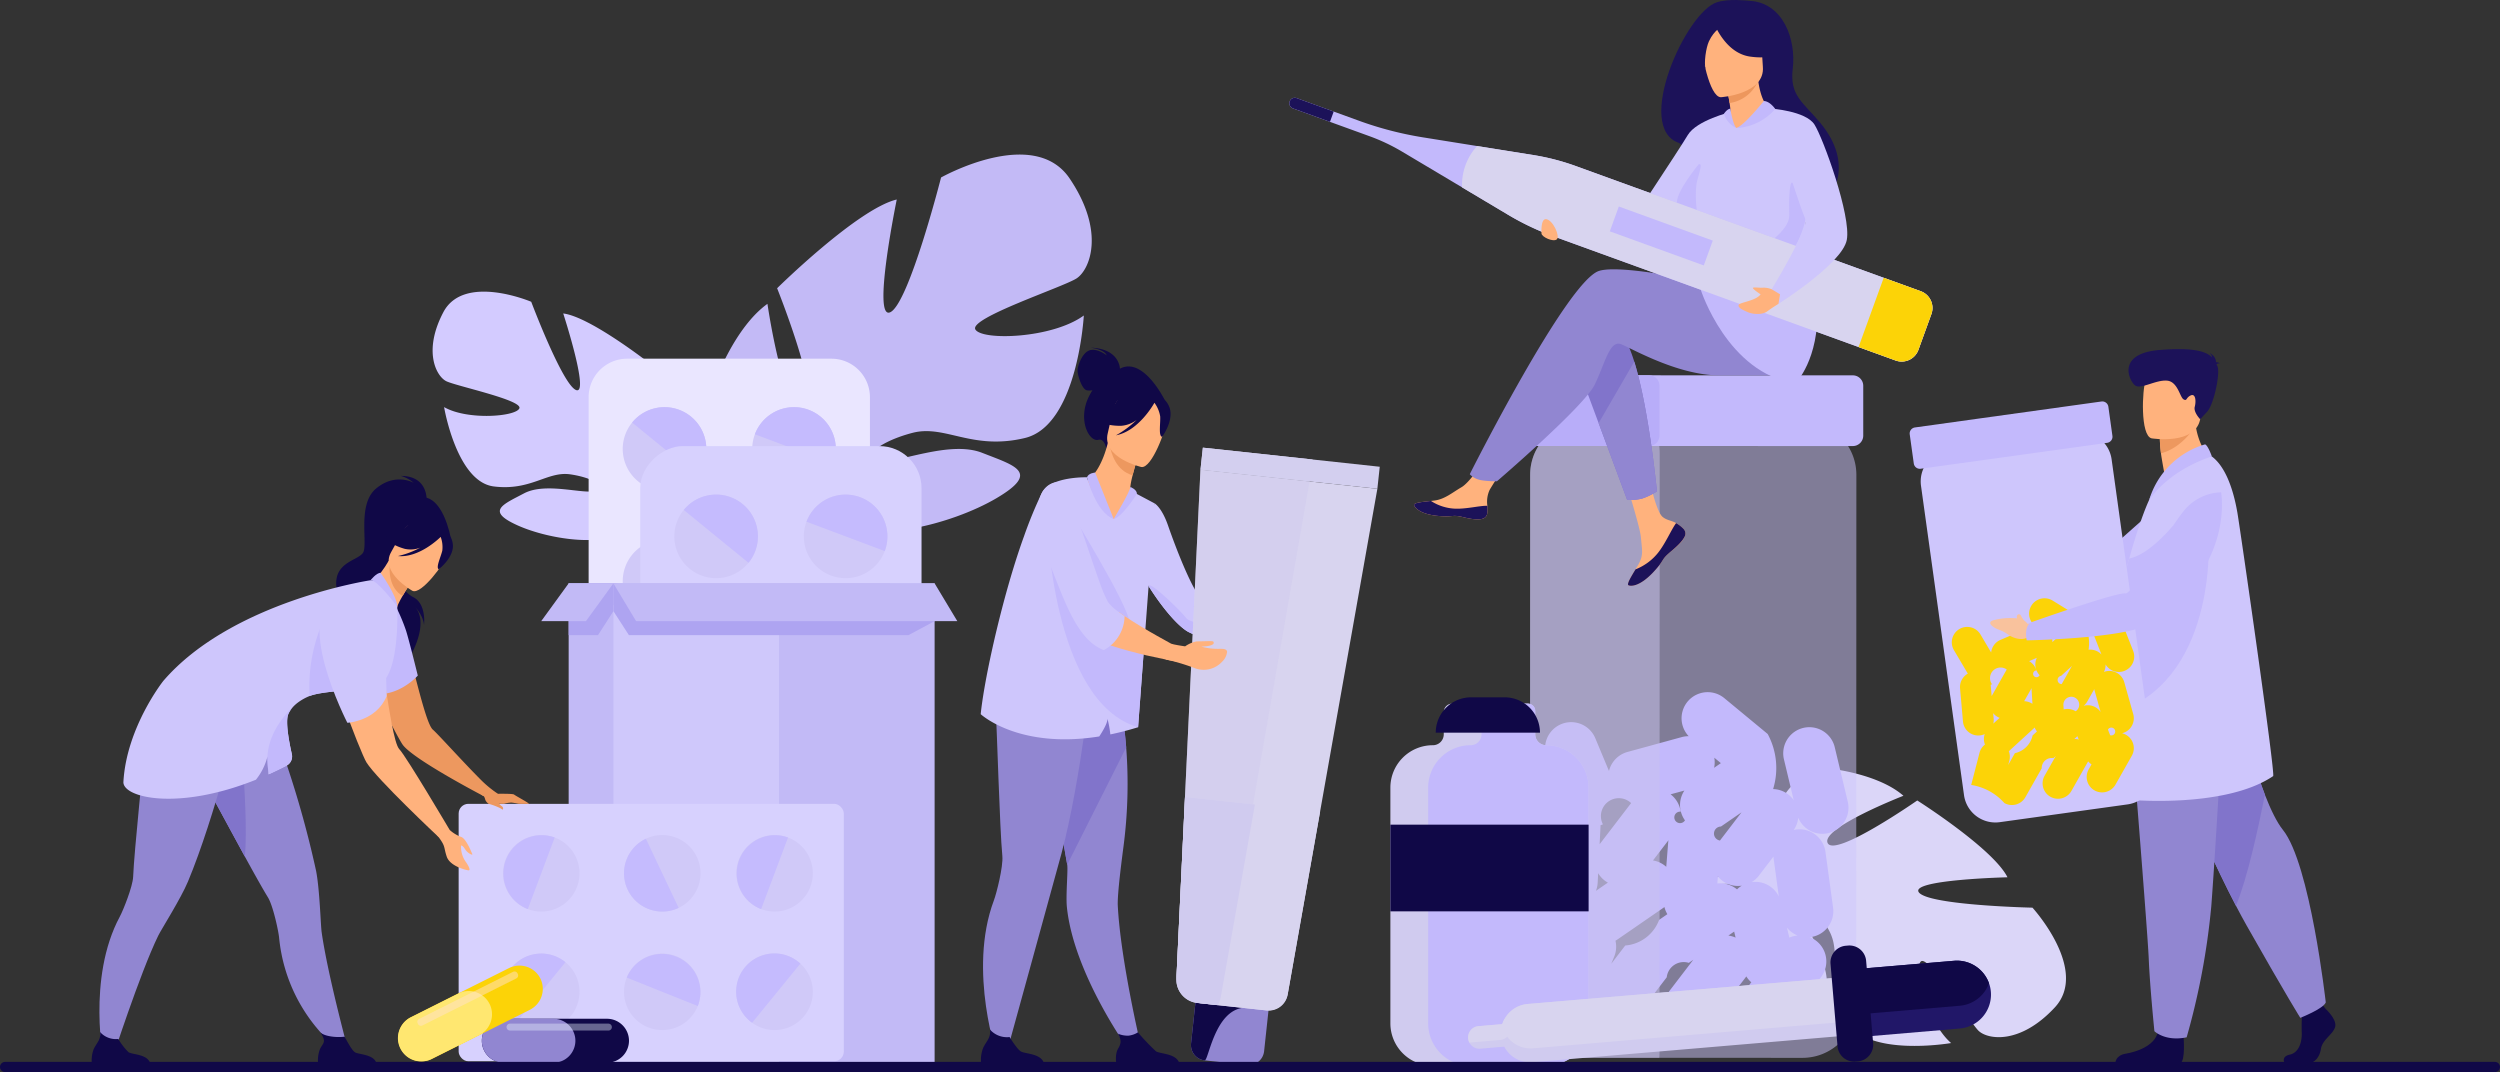 <svg xmlns="http://www.w3.org/2000/svg" width="772.628" height="331.325" viewBox="0 0 772.628 331.325">
  <rect x="0" y="0" width="772.628" height="331.325" fill="#333333" stroke="none"/>
  <g id="Group_3074" data-name="Group 3074" transform="translate(-2907.972 -270.287)">
    <path id="Path_51040" data-name="Path 51040" d="M1131.062,678.234c-11.112-16.43-39.734-.3-39.734-.3s-9.89,38.806-15.668,41.63,1.977-34.829,1.977-34.829c-12.085,2.877-36.978,27.43-36.978,27.43s14.559,36.33,8.264,37.644-11.25-32.826-11.25-32.826c-10.156,7.275-16.194,24.1-16.194,24.1-5.835,26.033,27.894,32.181,27.894,32.181s4.774,12.7,1.893,30.13h0a46.175,46.175,0,0,0-1.092,8.571l3.086-1.058c-.032-.914-.028-1.809.016-2.682a.019.019,0,0,1,0-.016c0-.013,0-.025,0-.038.048-.549.119-1.332.215-2.288v0s0,0,0,0c.31-2.168.48-3.75.545-4.873a.036.036,0,0,0,0-.01c.839-6.762,2.322-15.705,4.493-18.219a6.319,6.319,0,0,1-1.146-1.189l1.146,1.189c9.162,9.509,36.22,2.344,49.9-5.718s5.844-10.014-4.388-14.034-26.225,3.445-32.036,2.485.453-6.058,10.522-8.666,18.336,5.521,34.7,1.6,18.222-37.867,18.222-37.867c-9.778,7.146-31.467,7.833-33.515,4.319s27.135-13.094,31.274-15.778S1142.174,694.664,1131.062,678.234Z" transform="translate(2107.479 -352.793)" fill="#c3baf6"/>
    <path id="Path_51041" data-name="Path 51041" d="M2260.877,1462.985c10.74-11.556-6.892-30.845-6.892-30.845s-31.845-.709-35.069-4.681,27.345-4.711,27.345-4.711c-4.4-8.849-27.885-23.74-27.885-23.74s-25.544,17.794-27.691,13.151,23.422-14.6,23.422-14.6c-7.458-6.566-21.58-8.23-21.58-8.23-21.22.144-19.939,27.384-19.939,27.384s-8.986,5.976-23.009,6.867h0a36.727,36.727,0,0,0-6.838.69l1.373,2.2c.7-.188,1.4-.346,2.081-.468a.015.015,0,0,1,.013,0l.03-.005c.434-.061,1.053-.146,1.812-.244h0s0,0,0,0c1.736-.148,2.992-.3,3.874-.451l.008,0c5.39-.561,12.587-1.015,14.924.217a5.034,5.034,0,0,1,.716-1.1l-.716,1.1c-5.727,8.8,4.676,28.488,13.375,37.645s8.808,2.734,10.09-5.916-7.37-19.706-7.668-24.38,4.776-.734,8.6,6.6-.993,15.2,4.979,27.177,32.611,7.334,32.611,7.334c-7.29-6.3-11.71-22.982-9.353-25.2s15.01,18.681,17.832,21.408S2250.136,1474.541,2260.877,1462.985Z" transform="translate(1282.125 -881.337)" fill="#dbd6f8"/>
    <path id="Path_51042" data-name="Path 51042" d="M696.489,837.467c6.351-12.089,27.165-3.232,27.165-3.232s9.726,25.8,13.895,27.29-4.008-23.681-4.008-23.681c8.488,1.047,27.393,15.95,27.393,15.95s-7.192,25.968-2.784,26.388,5.2-23.318,5.2-23.318c7.5,4.2,12.918,15.257,12.918,15.257,5.977,17.368-16.633,24.146-16.633,24.146a43.807,43.807,0,0,0,1,20.76h0a31.763,31.763,0,0,1,1.4,5.781l-2.192-.488q-.072-.942-.216-1.834a.014.014,0,0,0,0-.011c0-.009,0-.017,0-.026-.075-.372-.183-.9-.321-1.549v0s0,0,0,0c-.377-1.46-.614-2.53-.745-3.292a.038.038,0,0,1,0-.007c-1.09-4.562-2.786-10.569-4.464-12.123a4.35,4.35,0,0,0,.693-.9l-.693.9c-5.544,7.2-24.6,4.365-34.58-.108s-4.762-6.406,1.933-9.937,18.207.357,22.109-.743-.772-4.111-7.86-5.127-12.125,5.176-23.621,3.74-15.355-24.521-15.355-24.521c7.235,4.144,22.128,2.961,23.261.4s-19.565-6.891-22.6-8.411S690.138,849.557,696.489,837.467Z" transform="translate(2348.495 -470.682)" fill="#d3cbff"/>
    <path id="Path_51043" data-name="Path 51043" d="M2060.384,1179.158l-44.3-.014-23.436-.006a16.59,16.59,0,0,1-16.531-16.548l.052-163.71a16.579,16.579,0,0,1,16.54-16.532l20.783.007,46.957.013a16.584,16.584,0,0,1,16.531,16.544l-.048,163.711A16.591,16.591,0,0,1,2060.384,1179.158Z" transform="translate(1404.704 -581.943)" fill="#cec6fc" opacity="0.5"/>
    <path id="Path_51044" data-name="Path 51044" d="M2080.5,1365.939l-1.176-8.616h0l-1.176-8.62a8.1,8.1,0,0,0-9.091-6.908c-.243.033-.481.081-.716.135a8,8,0,0,0,1.388-3.816,8.068,8.068,0,0,0,15.3-4.979l-2.023-8.458h0l-2.024-8.461a8.073,8.073,0,0,0-15.7,3.757l3.05,12.745a7.988,7.988,0,0,0-6.368-3.429,22.115,22.115,0,0,0-1.678-17.027l-13.408-11.082a8.07,8.07,0,0,0-11,11.768,7.984,7.984,0,0,0-2.151.277l-8.391,2.3h0l-8.388,2.294a8.09,8.09,0,0,0-5.706,5.882l-.881-2.109h0l-3.352-8.024a8.073,8.073,0,0,0-14.9,6.224l3.352,8.024h0l2.148,5.142a8.091,8.091,0,0,0-5.1,7.09l-.439,8.685h0l-.439,8.688a8.044,8.044,0,0,0,10.38,8.13,8.141,8.141,0,0,0-.64,5.456,8.012,8.012,0,0,0-3.423,3.888l-3.322,8.037h0l-3.323,8.04a29.23,29.23,0,0,1,15.9,11.789,8.1,8.1,0,0,0,11.318-1.5l5.286-6.906h0l5.288-6.908a5.269,5.269,0,0,1,6.818-4.45l1.385-.955-1.917,2.505h0l-5.286,6.906a8.073,8.073,0,0,0,12.822,9.814l5.286-6.906h0l5.288-6.908c.068-.089.125-.183.189-.274a8.033,8.033,0,0,0,1.547,1.82l-1.882,2.459a8.073,8.073,0,1,0,12.822,9.814l10.573-13.813a8.046,8.046,0,0,0-3.432-12.4c.1-.009.2-.011.294-.025A8.1,8.1,0,0,0,2080.5,1365.939Zm-72.753-7.7.15-2.963a7.75,7.75,0,0,0,3.007,2.919l-3.7,2.55A7.99,7.99,0,0,0,2007.743,1358.235Zm54.4-7.349,1.581,11.588a8.094,8.094,0,0,0-8.382-4.442,7.981,7.981,0,0,0,2.2-1.968l4.538-5.929C2062.093,1350.385,2062.112,1350.635,2062.146,1350.886Zm-18.363-31.3,2.035,1.682-2.094,1.444A7.986,7.986,0,0,0,2043.784,1319.583Zm1.755,25.6a2.175,2.175,0,0,1,.307-4.325l6.363-4.388Zm5.281,15.107a8.131,8.131,0,0,0-6.086-1.836l.172-2.174a7.977,7.977,0,0,0,7.374,2.855A8.023,8.023,0,0,0,2050.819,1360.291Zm-16.265-30.555a8.1,8.1,0,0,0,.062,9.061c.035.051.076.1.112.146a1.773,1.773,0,1,1-1.341-2.671,8.048,8.048,0,0,0-3.085-5.349l-.024-.017Zm-8.036,19.413,3.114-4.068c-.044.251-.079.505-.1.765l-.59,7.469a8.084,8.084,0,0,0-4.1-1.974l1.677-2.191Zm-14.577,34.123.914-2.211a8.008,8.008,0,0,0,.387-4.911c.185-.107.369-.215.548-.338l14.32-9.876c.092-.063.175-.136.263-.2a8.055,8.055,0,0,0,.91,2.209l-2.549,1.758a12.2,12.2,0,0,1-10.473,7.927Zm37.987-9.953.447,1.868a8.011,8.011,0,0,0-2.237-.633Zm17.054,1.885-.622-2.6h0l-.118-.495a8.147,8.147,0,0,0,3.3,2.423A8.153,8.153,0,0,0,2066.981,1375.2Zm-48.9-41.594-4.381,5.723h0l-5.286,6.905c-.024.031-.043.065-.067.1l.277-5.475c.007-.141,0-.278,0-.417.249-.076.5-.164.74-.266a5.535,5.535,0,0,1,8.717-6.568Z" transform="translate(1393.988 -815.137)" fill="#c3b9fc"/>
    <path id="Path_51045" data-name="Path 51045" d="M2016.08,1179.144l-23.436-.006a16.59,16.59,0,0,1-16.531-16.548l.052-163.71a16.579,16.579,0,0,1,16.54-16.532l20.783.007a20.265,20.265,0,0,1,2.713,10.226l-.055,184.911Q2016.146,1178.329,2016.08,1179.144Z" transform="translate(1404.704 -581.943)" fill="#cac4ef" opacity="0.5"/>
    <path id="Path_51046" data-name="Path 51046" d="M2070.123,950.731l-62.923-.019-35.712-.013a3.22,3.22,0,0,1-3.214-3.217l0-15.417a3.225,3.225,0,0,1,3.217-3.214l35.661.01h.008l62.966.017a3.224,3.224,0,0,1,3.213,3.217l0,15.417A3.226,3.226,0,0,1,2070.123,950.731Z" transform="translate(1410.471 -542.588)" fill="#c3b9fc"/>
    <path id="Path_51047" data-name="Path 51047" d="M2007.2,950.712l-35.712-.013a3.22,3.22,0,0,1-3.214-3.217l0-15.417a3.225,3.225,0,0,1,3.217-3.214l35.661.01h.008a3.225,3.225,0,0,1,3.206,3.216l0,15.417A3.226,3.226,0,0,1,2007.2,950.712Z" transform="translate(1410.471 -542.588)" fill="#b8adf9"/>
    <path id="Path_51048" data-name="Path 51048" d="M962.5,921.344v106.34a11.9,11.9,0,0,1-11.866,11.866H887.426a11.726,11.726,0,0,1-4.762-1.005,11.906,11.906,0,0,1-7.1-10.861V921.344a11.9,11.9,0,0,1,11.866-11.866h63.206A11.9,11.9,0,0,1,962.5,921.344Z" transform="translate(2214.324 -528.336)" fill="#eae6ff"/>
    <path id="Path_51049" data-name="Path 51049" d="M1075.2,991.144a12.916,12.916,0,1,1,16.632-7.552A12.915,12.915,0,0,1,1075.2,991.144Z" transform="translate(2073.625 -570.014)" fill="#d0c9f8"/>
    <path id="Path_51050" data-name="Path 51050" d="M1094.136,983.593l-24.184-9.081a12.916,12.916,0,0,1,24.184,9.081Z" transform="translate(2071.32 -570.014)" fill="#c5bbfe"/>
    <path id="Path_51051" data-name="Path 51051" d="M920.187,989.066a12.916,12.916,0,1,1,18.174-1.837A12.915,12.915,0,0,1,920.187,989.066Z" transform="translate(2184.988 -570.022)" fill="#d0c9f8"/>
    <path id="Path_51052" data-name="Path 51052" d="M946.463,987.229l-20.011-16.336a12.916,12.916,0,1,1,20.011,16.336Z" transform="translate(2176.886 -570.022)" fill="#c5bbfe"/>
    <path id="Path_51053" data-name="Path 51053" d="M1075.2,1289.2a12.916,12.916,0,1,1,16.632-7.552A12.915,12.915,0,0,1,1075.2,1289.2Z" transform="translate(2073.625 -789.277)" fill="#f7e0cb"/>
    <path id="Path_51054" data-name="Path 51054" d="M1094.136,1284.968l-24.184-9.081a12.916,12.916,0,0,1,24.184,9.081Z" transform="translate(2071.32 -791.72)" fill="#efcbab"/>
    <path id="Path_51055" data-name="Path 51055" d="M920.187,1287.12a12.916,12.916,0,1,1,18.174-1.838A12.915,12.915,0,0,1,920.187,1287.12Z" transform="translate(2184.988 -789.285)" fill="#f7e0cb"/>
    <path id="Path_51056" data-name="Path 51056" d="M946.463,1288.6l-20.011-16.336a12.916,12.916,0,1,1,20.011,16.336Z" transform="translate(2176.886 -791.728)" fill="#efcbab"/>
    <g id="Group_2745" data-name="Group 2745" transform="translate(3140.445 436.982)">
      <path id="Path_51057" data-name="Path 51057" d="M1085.272,1145.3a12.916,12.916,0,1,1,6.14-17.2A12.915,12.915,0,0,1,1085.272,1145.3Z" transform="translate(-1066.821 -1120.712)" fill="#f7e0cb"/>
      <path id="Path_51058" data-name="Path 51058" d="M1091.412,1128.1l-23.343,11.063a12.916,12.916,0,0,1,23.343-11.063Z" transform="translate(-1066.821 -1120.712)" fill="#efcbab"/>
    </g>
    <path id="Path_51059" data-name="Path 51059" d="M916.357,1128.829a12.916,12.916,0,1,1,7.192,16.791A12.915,12.915,0,0,1,916.357,1128.829Z" transform="translate(2184.995 -683.728)" fill="#d0c9f8"/>
    <path id="Path_51060" data-name="Path 51060" d="M946.145,1148.2l9.6-23.982a12.916,12.916,0,1,1-9.6,23.982Z" transform="translate(2162.399 -686.311)" fill="#efcbab"/>
    <rect id="Rectangle_2893" data-name="Rectangle 2893" width="130.072" height="86.938" rx="13" transform="translate(3192.773 408.158) rotate(90)" fill="#d7d1fe"/>
    <path id="Path_51062" data-name="Path 51062" d="M1135.536,1093.346a12.916,12.916,0,1,1,16.632-7.551A12.915,12.915,0,0,1,1135.536,1093.346Z" transform="translate(2029.238 -645.199)" fill="#d0c9f8"/>
    <path id="Path_51063" data-name="Path 51063" d="M1154.473,1085.8l-24.184-9.081a12.916,12.916,0,0,1,24.184,9.081Z" transform="translate(2026.933 -645.199)" fill="#c5bbfe"/>
    <path id="Path_51064" data-name="Path 51064" d="M980.524,1091.268a12.916,12.916,0,1,1,18.173-1.838A12.915,12.915,0,0,1,980.524,1091.268Z" transform="translate(2140.601 -645.207)" fill="#d0c9f8"/>
    <path id="Path_51065" data-name="Path 51065" d="M1006.8,1089.431l-20.011-16.336a12.916,12.916,0,1,1,20.011,16.336Z" transform="translate(2132.499 -645.207)" fill="#c5bbfe"/>
    <path id="Path_51066" data-name="Path 51066" d="M1135.536,1391.4a12.916,12.916,0,1,1,16.632-7.551A12.915,12.915,0,0,1,1135.536,1391.4Z" transform="translate(2029.238 -864.462)" fill="#f7e0cb"/>
    <path id="Path_51067" data-name="Path 51067" d="M1154.473,1387.17l-24.184-9.081a12.916,12.916,0,1,1,24.184,9.081Z" transform="translate(2026.933 -866.905)" fill="#efcbab"/>
    <path id="Path_51068" data-name="Path 51068" d="M980.524,1389.323a12.916,12.916,0,1,1,18.173-1.838A12.915,12.915,0,0,1,980.524,1389.323Z" transform="translate(2140.601 -864.47)" fill="#f7e0cb"/>
    <path id="Path_51069" data-name="Path 51069" d="M1006.8,1390.805l-20.011-16.336a12.916,12.916,0,1,1,20.011,16.336Z" transform="translate(2132.499 -866.912)" fill="#efcbab"/>
    <path id="Path_51070" data-name="Path 51070" d="M1145.61,1247.5a12.916,12.916,0,1,1,6.14-17.2A12.915,12.915,0,0,1,1145.61,1247.5Z" transform="translate(2029.236 -758.915)" fill="#f7e0cb"/>
    <path id="Path_51071" data-name="Path 51071" d="M1151.75,1230.3l-23.344,11.063a12.916,12.916,0,0,1,23.344-11.063Z" transform="translate(2029.236 -758.915)" fill="#efcbab"/>
    <path id="Path_51072" data-name="Path 51072" d="M976.694,1231.031a12.916,12.916,0,1,1,7.192,16.791A12.915,12.915,0,0,1,976.694,1231.031Z" transform="translate(2140.608 -758.912)" fill="#f7e0cb"/>
    <path id="Path_51073" data-name="Path 51073" d="M1006.482,1250.406l9.6-23.983a12.916,12.916,0,0,1-9.6,23.983Z" transform="translate(2118.012 -761.496)" fill="#efcbab"/>
    <rect id="Rectangle_2894" data-name="Rectangle 2894" width="99.272" height="148.152" transform="translate(3083.718 450.576)" fill="#c2baf6"/>
    <rect id="Rectangle_2895" data-name="Rectangle 2895" width="99.272" height="148.152" transform="translate(3097.545 450.575)" fill="#c2baf6"/>
    <path id="Path_51074" data-name="Path 51074" d="M866.06,1180.731l-4.757,7.4h-9.07v-16h13.827Z" transform="translate(2231.485 -721.558)" fill="#aea4f1"/>
    <path id="Path_51075" data-name="Path 51075" d="M833.982,1183.805H820.155l8.48-11.671h13.827Z" transform="translate(2255.083 -721.558)" fill="#c2baf6"/>
    <path id="Path_51076" data-name="Path 51076" d="M955.742,1339.545h-51.2V1197.672l51.2,4.92Z" transform="translate(2193.004 -740.345)" fill="#dcd6ff" opacity="0.5"/>
    <path id="Path_51077" data-name="Path 51077" d="M1003.813,1183.8l-8.055,4.324H909.327l-4.785-7.4v-8.6Z" transform="translate(2193.004 -721.556)" fill="#aea4f1"/>
    <path id="Path_51078" data-name="Path 51078" d="M1010.822,1183.805H911.551l-7.013-11.671h99.272Z" transform="translate(2193.007 -721.558)" fill="#c2baf6"/>
    <g id="Group_2754" data-name="Group 2754" transform="translate(3510.08 422.438)">
      <path id="Path_51079" data-name="Path 51079" d="M2476.059,1141.843a2.086,2.086,0,0,0-.526-.989,5.635,5.635,0,0,1-.63-1.75c-.025-.786-.905-1.093-1.265-.439a1.6,1.6,0,0,0-.189.73,20.129,20.129,0,0,0-6.9-1.443s-2.563-.283-.9,1.889c1.11,1.452,2.071,1.461,3.669,3.483s4,3.137,5.825,2.6l2.134.255,1.387-3.4Z" transform="translate(-2465.091 -1118.842)" fill="#c3b9fc"/>
      <path id="Path_51080" data-name="Path 51080" d="M2570.915,1066.167s-2.1,23.136-32.037,32.9c-8.082,2.637-38.31-5.462-38.31-5.462s.172-3.981,2.626-4.981c0,0,28.319-1.739,30.7-.57,2.115,1.037,20.2-17.581,26.04-20.58A15.331,15.331,0,0,1,2570.915,1066.167Z" transform="translate(-2491.19 -1065.694)" fill="#c3b9fc"/>
    </g>
    <path id="Path_51081" data-name="Path 51081" d="M2870.321,1665.455s3.583,3.27,2.884,5.593-3.933,3.872-4.37,6.712-2.185,4.389-3.758,4.389h-7.5s-1.158-2,1.639-2.6,3.851-3.939,3.676-7.037a54.672,54.672,0,0,1,.262-7.229l5.942-1.377Z" transform="translate(756.431 -1083.33)" fill="#100847"/>
    <path id="Path_51082" data-name="Path 51082" d="M2750.308,1379.319c-.655,1.938-7.867,4.776-7.867,4.776s-3.931-6.194-16.517-28.4c-1.083-1.913-2.215-4.011-3.381-6.246-12.358-23.741-28.343-63.2-28.343-63.2l30.546-8.517s1.44,12.261,1.7,18.458c.16,3.786,2.313,11.875,5.049,18.942,1.74,4.5,3.718,8.578,5.569,10.873C2745.494,1336.46,2750.308,1379.319,2750.308,1379.319Z" transform="translate(876.445 -799.244)" fill="#9186d1"/>
    <path id="Path_51083" data-name="Path 51083" d="M2731.5,1315.136c-1.921,9.738-5.444,26.044-8.955,34.314-12.358-23.741-28.343-63.2-28.343-63.2l30.546-8.517s1.44,12.261,1.7,18.458C2726.609,1299.98,2728.762,1308.069,2731.5,1315.136Z" transform="translate(876.445 -799.244)" fill="#8174cb"/>
    <path id="Path_51084" data-name="Path 51084" d="M2681.544,1693.744s.643,7.442-.93,8.216l-20.132-.041s0-2.323,3.234-2.84,8.914-2.41,9.875-6.626S2681.544,1693.744,2681.544,1693.744Z" transform="translate(901.25 -1103.161)" fill="#100847"/>
    <path id="Path_51085" data-name="Path 51085" d="M2675.859,1299.07s1.062,13.044,2.311,28.725c1.7,21.3,3.736,47.465,3.938,52.422.349,8.607,1.749,22.374,1.749,22.374s3.319,3.271,9.963,1.892a222.184,222.184,0,0,0,7.611-40.448c.026-.341.052-.684.079-1.028,1.573-21.169,4.019-65.745,4.019-65.745Z" transform="translate(889.938 -813.609)" fill="#9186d1"/>
    <path id="Path_51086" data-name="Path 51086" d="M2730.573,988.383s-18.713,5.7-16.511,2.906c-.288-1.67-1.122-6.152-1.25-7.38a40.171,40.171,0,0,1-.352-4.444l5.568-4.38,5.281-4.191C2722.893,982.679,2730.573,988.383,2730.573,988.383Z" transform="translate(863.012 -573.517)" fill="#ffb27d"/>
    <path id="Path_51087" data-name="Path 51087" d="M2713.462,1122.319c-15.184,10.253-45.867,7.324-46.1,7.127-.51-6.524-.8-17.284-.96-27.242-.2-12.371-.2-23.5-.185-23.736,0,0,.01-.375.025-1.008.05-2.01.172-6.619.3-10.052.023-.643.048-1.24.073-1.776,0-.03,0-.058.005-.088a74.914,74.914,0,0,1,2.365-10.468c1.946-7.042,4.711-15.539,6.834-19.49,1.09-2.028,4.751-7.9,4.751-7.9,2.586.51,4.449-.252,7.177-1.583,2.986-1.44,6.2-3,6.719-2.6,3.906,2.856,6.547,9.272,7.954,17.472C2703.232,1045.7,2714.213,1121.812,2713.462,1122.319Z" transform="translate(897.032 -612.174)" fill="#cec6fc"/>
    <path id="Path_51088" data-name="Path 51088" d="M2723.405,987.063s-3.648,6.649-10.593,8.508a40.168,40.168,0,0,1-.352-4.443l5.568-4.38Z" transform="translate(863.012 -585.18)" fill="#ed985f"/>
    <path id="Path_51089" data-name="Path 51089" d="M2695.379,940.174s13.769,2.252,15.061-6.212,3.94-13.875-4.8-15.67-10.941,1.181-12.071,3.9S2691.831,939.37,2695.379,940.174Z" transform="translate(877.553 -534.417)" fill="#ffb27d"/>
    <path id="Path_51090" data-name="Path 51090" d="M2703.062,902.968c.125-.144.413-.259,1.055-.294a2.6,2.6,0,0,0-1.2-.338,3.228,3.228,0,0,0-2.145-2.855,1.925,1.925,0,0,1,.933,1.388c-1.778-1.826-5.589-3.156-16.142-2.323-13.906,1.1-9.323,10-7.523,11.063s6.332-1.849,9.686-1.582,3.992,5.113,5.13,5.779.691-.511,2.23-1.207,1.686,1.855,1.241,3.514S2698,919.96,2698,919.96l2.137-2.3c2.138-2.3,4.153-12.054,3.181-14.133C2703.234,903.341,2703.149,903.155,2703.062,902.968Z" transform="translate(889.937 -520.108)" fill="#1c1259"/>
    <path id="Path_51091" data-name="Path 51091" d="M2666.4,1168.939c-.2-12.371-.2-23.5-.185-23.736,0,0,.01-.375.025-1.008,11.906-14.734,27.242-30.036,27.242-30.036S2696.811,1157.378,2666.4,1168.939Z" transform="translate(897.032 -678.909)" fill="#c3b9fc"/>
    <path id="Path_51092" data-name="Path 51092" d="M2683.48,1104.643c-.162.265-3.933,22.524-13.609,22.771a7.641,7.641,0,0,1-2.4-.273c.023-.643.048-1.24.073-1.776,0-.03,0-.058,0-.087a74.9,74.9,0,0,1,2.365-10.468C2673.871,1114,2678.5,1110.37,2683.48,1104.643Z" transform="translate(896.108 -671.909)" fill="#c3b9fc"/>
    <path id="Path_51093" data-name="Path 51093" d="M2719.2,1013.347s-1.148-3.336-2.083-3.712A25.525,25.525,0,0,0,2699.775,1027S2704.835,1018.186,2719.2,1013.347Z" transform="translate(872.343 -602.016)" fill="#c3b9fc"/>
    <path id="Path_51094" data-name="Path 51094" d="M2496.846,1110.257l-25.888,3.6-13.693,1.905a9.788,9.788,0,0,1-11.007-8.323l-13.3-95.661a9.781,9.781,0,0,1,8.318-11.007l12.144-1.689,27.438-3.817a9.784,9.784,0,0,1,11.007,8.32l13.306,95.661A9.788,9.788,0,0,1,2496.846,1110.257Z" transform="translate(1068.699 -591.377)" fill="#cec6fc"/>
    <path id="Path_51095" data-name="Path 51095" d="M2525.34,1225.4l-1.389-4.939h0l-1.389-4.941a4.779,4.779,0,0,0-5.875-3.3c-.139.039-.274.087-.407.137a4.711,4.711,0,0,0,.5-2.343,4.76,4.76,0,0,0,8.532-4.155l-1.872-4.777h0l-1.872-4.779a4.763,4.763,0,1,0-8.869,3.475l2.82,7.2a4.713,4.713,0,0,0-4-1.485,13.042,13.042,0,0,0-2.367-9.812l-8.737-5.383a4.761,4.761,0,0,0-5.47,7.772,4.713,4.713,0,0,0-1.234.337l-4.716,2.025h0l-4.714,2.024a4.771,4.771,0,0,0-2.855,3.9l-.687-1.161h0l-2.612-4.415a4.763,4.763,0,1,0-8.2,4.85l2.612,4.415h0l1.674,2.83a4.773,4.773,0,0,0-2.4,4.558l.451,5.11h0l.45,5.113a4.745,4.745,0,0,0,6.727,3.9,4.8,4.8,0,0,0,.07,3.24,4.726,4.726,0,0,0-1.683,2.551l-1.286,4.966h0l-1.286,4.968a17.253,17.253,0,0,1,10.252,5.593,4.775,4.775,0,0,0,6.49-1.8l2.526-4.465h0l2.527-4.467a3.109,3.109,0,0,1,3.622-3.155l.731-.671-.917,1.62h0l-2.526,4.465a4.763,4.763,0,1,0,8.291,4.69l2.526-4.465h0l2.527-4.467c.032-.057.058-.117.087-.175a4.755,4.755,0,0,0,1.053.938l-.9,1.59a4.763,4.763,0,0,0,8.291,4.69l5.053-8.932a4.747,4.747,0,0,0-3.015-6.967c.056-.014.113-.023.169-.038A4.776,4.776,0,0,0,2525.34,1225.4Zm-43.137,1.425-.154-1.744a4.573,4.573,0,0,0,1.994,1.461l-1.953,1.792A4.72,4.72,0,0,0,2482.2,1226.824Zm31.19-8.726,1.867,6.642a4.774,4.774,0,0,0-5.259-1.912,4.719,4.719,0,0,0,1.124-1.329l2.169-3.834C2513.32,1217.809,2513.351,1217.954,2513.392,1218.1Zm-13.279-16.8,1.326.817-1.106,1.014A4.714,4.714,0,0,0,2500.113,1201.3Zm3.111,14.816a1.283,1.283,0,0,1-.173-2.552l3.36-3.082Zm4.316,8.4a4.8,4.8,0,0,0-3.706-.577l-.077-1.284a2.446,2.446,0,1,1,3.782,1.861Zm-11.992-16.529a4.775,4.775,0,0,0,.773,5.289c.025.027.052.05.077.076a1.046,1.046,0,1,1-1-1.452,4.747,4.747,0,0,0-2.238-2.874l-.016-.008Zm-3.115,12,1.488-2.63c-.005.15-.005.3,0,.455l.263,4.412a4.767,4.767,0,0,0-2.557-.82l.8-1.417Zm-5.738,21.126.354-1.367a4.724,4.724,0,0,0-.174-2.9c.1-.078.2-.156.293-.242l7.563-6.937c.049-.045.091-.093.137-.14a4.763,4.763,0,0,0,.712,1.217l-1.346,1.235a7.2,7.2,0,0,1-5.474,5.485Zm21.385-8.909.413,1.055a4.726,4.726,0,0,0-1.358-.188Zm10.118-.287-.575-1.469h0l-.11-.28a1.208,1.208,0,1,1,.685,1.748Zm-31.962-20.32-2.094,3.7h0l-2.526,4.465c-.012.02-.021.042-.032.062l-.284-3.221c-.007-.083-.023-.163-.034-.244.139-.065.276-.136.411-.215a3.265,3.265,0,0,1,4.558-4.548Z" transform="translate(1041.916 -734.404)" fill="#fcd307"/>
    <path id="Path_51096" data-name="Path 51096" d="M2481.045,972.244l-36.768,5.114-20.868,2.9a1.9,1.9,0,0,1-2.139-1.618l-1.254-9.008a1.9,1.9,0,0,1,1.618-2.14l20.838-2.9h0l36.792-5.119a1.9,1.9,0,0,1,2.14,1.618l1.253,9.009A1.9,1.9,0,0,1,2481.045,972.244Z" transform="translate(1078.161 -565.103)" fill="#c3b9fc"/>
    <path id="Path_51097" data-name="Path 51097" d="M2525.627,1211.165a2.083,2.083,0,0,0-.777-.805,5.638,5.638,0,0,1-1.088-1.509c-.241-.748-1.171-.8-1.337-.073a1.6,1.6,0,0,0,.02.754,20.119,20.119,0,0,0-7.027.512s-2.542.434-.346,2.065c1.467,1.09,2.393.834,4.486,2.338s4.708,1.914,6.317.9L2528,1215l.4-3.653Z" transform="translate(1008.878 -748.134)" fill="#f9c29d"/>
    <path id="Path_51098" data-name="Path 51098" d="M2616.322,1065.695s4.35,22.82-21.737,40.455c-7.043,4.761-38.333,5.3-38.333,5.3s-.932-3.874,1.153-5.511c0,0,26.744-9.471,29.358-9,2.319.414,14.575-22.463,19.366-26.955A15.329,15.329,0,0,1,2616.322,1065.695Z" transform="translate(978.079 -643.256)" fill="#c3b9fc"/>
    <path id="Path_51099" data-name="Path 51099" d="M611.678,1193.627a7.743,7.743,0,0,0-13.959-1.85,7.01,7.01,0,0,0-1.044,3.52c-.189,7.4,14.412,36.061,16.35,38.6,3.529,4.615,24.827,15.713,24.827,15.713l4.526-.66a33.547,33.547,0,0,1-5.208-4.253c-5.472-5.463-13.45-14.344-14.911-15.574C619.75,1227.007,615.412,1205.616,611.678,1193.627Z" transform="translate(2419.487 -733.336)" fill="#ed985f"/>
    <rect id="Rectangle_2896" data-name="Rectangle 2896" width="119.038" height="79.563" rx="3" transform="translate(3049.718 518.713)" fill="#d7d1fe"/>
    <path id="Path_51100" data-name="Path 51100" d="M798.361,1482.353a11.82,11.82,0,1,1-6.911-15.221A11.819,11.819,0,0,1,798.361,1482.353Z" transform="translate(2287.954 -938.016)" fill="#d0c9f8"/>
    <path id="Path_51101" data-name="Path 51101" d="M791.45,1467.132l-8.31,22.132a11.821,11.821,0,0,1,8.31-22.132Z" transform="translate(2287.954 -938.016)" fill="#c5bbfe"/>
    <circle id="Ellipse_34" data-name="Ellipse 34" cx="11.82" cy="11.82" r="11.82" transform="translate(3060.14 583.96) rotate(-70.33)" fill="#d0c9f8"/>
    <path id="Path_51102" data-name="Path 51102" d="M794.778,1607.6l-14.95,18.313a11.82,11.82,0,1,1,14.95-18.313Z" transform="translate(2287.947 -1039.948)" fill="#c5bbfe"/>
    <path id="Path_51103" data-name="Path 51103" d="M1071.131,1482.353a11.82,11.82,0,1,1-6.911-15.221A11.82,11.82,0,0,1,1071.131,1482.353Z" transform="translate(2087.292 -938.016)" fill="#d0c9f8"/>
    <path id="Path_51104" data-name="Path 51104" d="M1064.23,1467.132l-8.31,22.132a11.821,11.821,0,0,1,8.31-22.132Z" transform="translate(2087.284 -938.016)" fill="#c5bbfe"/>
    <path id="Path_51105" data-name="Path 51105" d="M1069.229,1624.229a11.813,11.813,0,0,1-16.1,2.085c-.18-.126-.355-.262-.53-.4a11.82,11.82,0,1,1,14.95-18.312c.172.142.338.284.5.434A11.82,11.82,0,0,1,1069.229,1624.229Z" transform="translate(2087.284 -1039.946)" fill="#d0c9f8"/>
    <path id="Path_51106" data-name="Path 51106" d="M1068.05,1608.031l-14.923,18.283c-.18-.126-.355-.262-.53-.4a11.82,11.82,0,1,1,14.95-18.312C1067.719,1607.739,1067.886,1607.881,1068.05,1608.031Z" transform="translate(2087.284 -1039.946)" fill="#c5bbfe"/>
    <path id="Path_51107" data-name="Path 51107" d="M939.442,1473.136a11.821,11.821,0,1,1-15.744-5.619A11.819,11.819,0,0,1,939.442,1473.136Z" transform="translate(2183.885 -938.017)" fill="#d0c9f8"/>
    <path id="Path_51108" data-name="Path 51108" d="M923.7,1470.693l10.124,21.363a11.82,11.82,0,1,1-10.124-21.363Z" transform="translate(2183.885 -941.193)" fill="#c5bbfe"/>
    <path id="Path_51109" data-name="Path 51109" d="M924.366,1627.72a11.82,11.82,0,1,1,15.366-6.582A11.82,11.82,0,0,1,924.366,1627.72Z" transform="translate(2183.887 -1039.938)" fill="#d0c9f8"/>
    <path id="Path_51110" data-name="Path 51110" d="M942.1,1621.139l-21.948-8.785a11.821,11.821,0,0,1,21.948,8.785Z" transform="translate(2181.523 -1039.938)" fill="#c5bbfe"/>
    <path id="Path_51111" data-name="Path 51111" d="M637.564,1071.507c.118-.475-10.331,4.723-10.861,5.311-4.9,5.436-3.5,12.53-.7,12.6,1.8.044,1.45,3.034,1.45,3.034l20.036-8.475S645.077,1069.907,637.564,1071.507Z" transform="translate(2399.782 -647.439)" fill="#100847"/>
    <path id="Path_51112" data-name="Path 51112" d="M608.373,1054.291s.716-7.805-8-7.805a10.242,10.242,0,0,1,4.009,2.151s-5.562-3.265-11.615,1.752-2.292,17.6-4.133,19.99-9.009,2.867-8.133,10.593,22.749,17.4,21.344,23.793c0,0,8.572-12.6,2.442-18.351,0,0,2.988,2.814,3.292,6.159,0,0,.811-6.531-3.345-8.62-3.677-1.849-6.69-8.609-6.371-9.817S608.373,1054.291,608.373,1054.291Z" transform="translate(2431.44 -629.126)" fill="#100847"/>
    <path id="Path_51113" data-name="Path 51113" d="M456.07,1409.929l-4.336-.637a51.256,51.256,0,0,1-16.749-33.2c-.221-2.2-1.887-9.935-3.46-12.483-1.55-2.511-4.2-7.257-7.12-12.584-5.256-9.592-11.376-21.064-13.476-24.718-6.688-11.646-3.464-19.476-3.464-19.476s18.659-1.844,23.772-6.317l1.841,2.838s4.042,17.9,3.851,17.98q.3.912.607,1.859a311.2,311.2,0,0,1,8.861,32.179c1.125,5.64,1.424,16.816,1.73,18.995C449.934,1387.208,456.07,1409.929,456.07,1409.929Z" transform="translate(2559.249 -816)" fill="#9186d1"/>
    <path id="Path_51114" data-name="Path 51114" d="M577.279,1707.16H559.191a9.932,9.932,0,0,1,.511-4.848c.905-2.007,2.2-2.071.165-5.217,1.149,1.183,4.844,1.673,7.459,1.321.321.519,2.066,4,3.136,4.773C571.644,1704.039,576.915,1703.737,577.279,1707.16Z" transform="translate(2447.134 -1107.745)" fill="#100847"/>
    <path id="Path_51115" data-name="Path 51115" d="M424.405,1347.85c-5.256-9.592-11.376-21.064-13.476-24.718-6.688-11.645-3.464-19.476-3.464-19.476s9.044-2.985,14.157-7.457C421.623,1296.2,425.8,1332.608,424.405,1347.85Z" transform="translate(2559.249 -812.827)" fill="#8174cb"/>
    <path id="Path_51116" data-name="Path 51116" d="M349.044,1297.67l.061-3.383c-6.74.85-23.241-8.055-23.241-8.055s-7.052,4.69-8.017,18.085c-.471,6.538-3.452,34.186-3.782,42.442-.12,2.992-3.064,10.336-4.112,12.284-10.285,19.137-4.907,45.14-4.907,45.14l2.389-.607s8.7-26.956,14.381-38.616c.965-1.978,6.965-11.411,9.186-16.715,4.2-10.03,8.275-23.265,11.183-33.513C342.39,1314.769,349.044,1297.67,349.044,1297.67Z" transform="translate(2635.055 -805.494)" fill="#9186d1"/>
    <path id="Path_51117" data-name="Path 51117" d="M607.514,1171.821c-11.019-2.529-3.979-18.013-3.341-17.74,1.527-.311,4.88-2.992,7.88-8.228l.405.352,6.768,5.933s-1.565,2.308-2.881,4.568c-1.028,1.77-1.9,3.513-1.764,4.112C615.127,1161.246,610.453,1172.5,607.514,1171.821Z" transform="translate(2416.03 -702.225)" fill="#ffb27d"/>
    <path id="Path_51118" data-name="Path 51118" d="M625.75,1200.576a55.537,55.537,0,0,1,2.971,7.135c1.034,3.312,3.62,13.845,3.62,13.845s-5.334,6.087-12.754,5.731c0,0-3.99-6.245-2.584-11.885S625.75,1200.576,625.75,1200.576Z" transform="translate(2404.752 -742.482)" fill="#c3b9fc"/>
    <path id="Path_51119" data-name="Path 51119" d="M649.726,1153.123s-1.565,2.3-2.881,4.568c-4.208-2.594-4.212-7.8-3.888-10.5Z" transform="translate(2385.53 -703.208)" fill="#ed985f"/>
    <path id="Path_51120" data-name="Path 51120" d="M649.133,1122.429s-10.217-5.685-6.579-11.993,4.77-11.29,11.447-7.927,6.545,6.495,5.843,8.9S651.884,1123.745,649.133,1122.429Z" transform="translate(2386.311 -669.542)" fill="#ffb27d"/>
    <path id="Path_51121" data-name="Path 51121" d="M658.581,1105.347c-.468-2.8-1.89-3.068-2.883-2.881a8.171,8.171,0,0,0-9.938-3.8,13.91,13.91,0,0,1-8.053,4.837s1.186,2.206,6.071,3.572a8.351,8.351,0,0,0,4.819-.385,27.279,27.279,0,0,1-6.933,2.613c6.438.589,12.562-5.3,13.2-5.926a9.159,9.159,0,0,1,.506,4.218c-.424,1.9-2.108,5.333-1.08,5.778C654.288,1113.368,659.283,1109.548,658.581,1105.347Z" transform="translate(2389.3 -667.164)" fill="#100847"/>
    <path id="Path_51122" data-name="Path 51122" d="M312.758,1706.8H294.67a9.932,9.932,0,0,1,.511-4.848c.905-2.007,2.323-2.919,1.984-5.347a6.514,6.514,0,0,0,5.638,2.157,19.841,19.841,0,0,0,3.139,4.068C307.123,1703.676,312.394,1703.373,312.758,1706.8Z" transform="translate(2641.728 -1107.382)" fill="#100847"/>
    <path id="Path_51123" data-name="Path 51123" d="M410.412,1200.732a43.978,43.978,0,0,1-8.935,1.62c-4.757.52-9.668.873-12.24,1.9a16.3,16.3,0,0,0-3.431,1.873v0a.944.944,0,0,0-.1.076,10.99,10.99,0,0,0-1.418,1.224,7.751,7.751,0,0,0-1.659,2.463c-.943,2.33.306,8.792,1.106,12.324a3.209,3.209,0,0,1-1.643,3.561q-2.712,1.4-5.332,2.589l-.275.124c.017-.36.023-.716.023-1.064a32.872,32.872,0,0,0-.306-4.465,18.7,18.7,0,0,1-3.561,7.16c-24.275,9.741-41.235,5.506-40.957.654C332.64,1213.926,344,1199.6,344,1199.6c21.189-24.64,64.05-31.126,64.05-31.126s2.053-.247,4.529,2.729c3.563,4.287,3.74,5.405,3.74,5.405S417.261,1198.342,410.412,1200.732Z" transform="translate(2614.429 -718.86)" fill="#cec6fc"/>
    <path id="Path_51124" data-name="Path 51124" d="M561.362,1225.341c-4.756.519-9.667.875-12.239,1.9a50.158,50.158,0,0,1,6.362-27.525S560.321,1219.4,561.362,1225.341Z" transform="translate(2454.542 -741.85)" fill="#c3b9fc"/>
    <path id="Path_51125" data-name="Path 51125" d="M578.625,1188.22s-11.921,1.178-12.876,8.923,11.429,39.295,13.2,42.151c3.229,5.2,22.242,23.028,22.242,23.028l3.5-2.124s-13.486-22.831-15.574-24.968C585.845,1231.877,582.662,1190.9,578.625,1188.22Z" transform="translate(2442.275 -733.392)" fill="#ffb27d"/>
    <path id="Path_51126" data-name="Path 51126" d="M581.243,1199.962s1.224-19.971-14.061-15.142,2.372,39.18,2.372,39.18,8.972-.443,12.153-8.271Z" transform="translate(2445.764 -730.336)" fill="#cec6fc"/>
    <path id="Path_51127" data-name="Path 51127" d="M507.54,1330.642a3.21,3.21,0,0,1-1.643,3.561q-2.712,1.4-5.332,2.589c-.093-.3-.177-.609-.253-.941a16.392,16.392,0,0,1-.306-4.465c.4-7.458,5.484-13.1,8.087-15.531a7.753,7.753,0,0,0-1.659,2.463C505.49,1320.648,506.74,1327.109,507.54,1330.642Z" transform="translate(2490.623 -827.286)" fill="#c3b9fc"/>
    <path id="Path_51128" data-name="Path 51128" d="M620.58,1162.127s1.866-2.359,3.128-2.283c0,0,5.1,7.141,5.142,10.418C628.849,1170.262,622.487,1161.8,620.58,1162.127Z" transform="translate(2401.9 -712.516)" fill="#c3b9fc"/>
    <path id="Path_51129" data-name="Path 51129" d="M764.819,1420.575s-2.712.048-3.3-.036a17.363,17.363,0,0,0-2.115-.36,9.011,9.011,0,0,0-2.171.365,1.622,1.622,0,0,1-.323.031h-4.5a2.693,2.693,0,0,1-.945-1.01c-.213-.344-.242-1.163-.728-1.433-2.724-1.52,4.526-.66,4.526-.66s4.551-.082,4.972.231C760.986,1418.266,764.988,1420.36,764.819,1420.575Z" transform="translate(2306.597 -901.863)" fill="#ed985f"/>
    <path id="Path_51130" data-name="Path 51130" d="M758.574,1424.647a20.9,20.9,0,0,1,3.512,1.309l.793.5s.458-.511-.264-1.08a3.472,3.472,0,0,1-1.467-2.184C761.114,1422.186,758,1423.065,758.574,1424.647Z" transform="translate(2300.437 -905.934)" fill="#ed985f"/>
    <path id="Path_51131" data-name="Path 51131" d="M701.98,1460.144a11.07,11.07,0,0,0,3.475,2.124c1.5.37,3.207,4.668,3.48,5.282s-1.433-.273-2.115-1.319-1.148-1.456-1.348-1.228a8.014,8.014,0,0,0,1.257,4.685c1.137,1.592,1.819,3,1,2.911s-5.686-1.274-6.686-4.23-.267-3.06-2.567-6.1S701.98,1460.144,701.98,1460.144Z" transform="translate(2344.993 -933.337)" fill="#ffb27d"/>
    <path id="Path_51132" data-name="Path 51132" d="M1460.259,903.071c-.019-.527-.427-6.205-9.076-6.5,0,0,4.253.507,4.988,2.377,0,0-2.9-2.31-5.255-1.567s-3.744,4.875-3.757,6.234,1.3,5.74,2.793,6.113a4.564,4.564,0,0,0,1.813,0,20.462,20.462,0,0,0-1.161,2.074c-3.451,7.085.108,14.009,3.03,13.244,1.874-.49,2.4,2.707,2.4,2.707l18.205-14.739S1467.556,899.177,1460.259,903.071Z" transform="translate(1793.829 -518.839)" fill="#100847"/>
    <path id="Path_51133" data-name="Path 51133" d="M1538.246,1112.3a26.169,26.169,0,0,1-2.181,4.091,11.133,11.133,0,0,1-3.9,3.838c-1.2-.581-3.371-1.435-4.29-2-3.325-2.031-8.066-7.79-11.937-13.963-.591-.942-1.161-1.892-1.7-2.842a4.453,4.453,0,0,1-.294-.527,34.839,34.839,0,0,1-3.136-7.137l7.036-15.037c.026.026,2.186,1.3,4.091,6.78,2.835,8.151,7.431,19.725,10.621,23.266a24.287,24.287,0,0,0,5.562,3.4v0C1538.174,1112.26,1538.218,1112.3,1538.246,1112.3Z" transform="translate(1747.006 -652.844)" fill="#cec6fc"/>
    <path id="Path_51134" data-name="Path 51134" d="M1550.352,1186.782a11.132,11.132,0,0,1-3.9,3.838c-1.2-.581-3.371-1.435-4.29-2-3.325-2.031-8.066-7.79-11.938-13.964.145-1.941,10.3,8.027,11.594,9.834C1542.794,1185.852,1547.822,1186.528,1550.352,1186.782Z" transform="translate(1732.719 -723.23)" fill="#c3b9fc"/>
    <path id="Path_51135" data-name="Path 51135" d="M1603.772,1650.983l-1.419,13.13a4.763,4.763,0,0,1-5.232,4.212l-13.13-1.417a4.767,4.767,0,0,1-4.213-5.234l1.417-13.13a4.765,4.765,0,0,1,4.608-4.238,4.678,4.678,0,0,1,.627.026l13.128,1.417A4.767,4.767,0,0,1,1603.772,1650.983Z" transform="translate(1696.288 -1068.91)" fill="#9186d1"/>
    <path id="Path_51136" data-name="Path 51136" d="M1596.383,1650.616c-9.292.516-11.189,16.426-12.392,16.3a4.767,4.767,0,0,1-4.213-5.234l1.417-13.13a4.766,4.766,0,0,1,4.608-4.238C1593.987,1647.294,1601.051,1650.355,1596.383,1650.616Z" transform="translate(1696.288 -1068.914)" fill="#100847"/>
    <path id="Path_51137" data-name="Path 51137" d="M1625,1045.153l-17.7,99.761-9.983,56.28a6.272,6.272,0,0,1-6.848,5.136l-16.121-1.74-3.639-.392a8.7,8.7,0,0,1-7.756-9.062l2.589-54.731,4.783-101.155,33.7,3.639Z" transform="translate(1708.649 -623.803)" fill="#d8d4ef"/>
    <path id="Path_51138" data-name="Path 51138" d="M1604.032,1042.889l-17.182,98.163-10.458,59.754a6.714,6.714,0,0,1-2.039,3.784l-3.639-.392a8.7,8.7,0,0,1-7.756-9.062l2.589-54.731,4.783-101.155Z" transform="translate(1708.649 -623.803)" fill="#d0cbef" opacity="0.5"/>
    <path id="Path_51139" data-name="Path 51139" d="M1646.277,1019.376l-.735,6.814-20.969-2.264-33.7-3.639.736-6.814,33.918,3.663Z" transform="translate(1688.108 -604.84)" fill="#d3cfef"/>
    <path id="Path_51140" data-name="Path 51140" d="M1607.13,1426.411l-10.048,56.644a5.875,5.875,0,0,1-6.414,4.814l-15.182-1.639-6.328-.684a7.222,7.222,0,0,1-6.44-7.524l2.653-56.12,21.609,2.333Z" transform="translate(1708.824 -905.3)" fill="#d8d4ef"/>
    <path id="Path_51141" data-name="Path 51141" d="M1586.979,1424.235l-10.554,59.5a7.178,7.178,0,0,1-.94,2.491l-6.328-.684a7.222,7.222,0,0,1-6.44-7.524l2.653-56.12Z" transform="translate(1708.824 -905.3)" fill="#d0cbef"/>
    <path id="Path_51142" data-name="Path 51142" d="M1625.523,1017.136l-.95,6.791-33.7-3.639.736-6.814Z" transform="translate(1688.108 -604.84)" fill="#d3cfef"/>
    <path id="Path_51143" data-name="Path 51143" d="M1432.212,1376.323l-3.867,1.44s-16.8-23.3-18.864-43.792c-.369-3.659.388-11.416.1-13.073-.133-.774-.3-1.7-.483-2.772-.546-3.129-1.3-7.41-2.156-12.284-1.976-11.217-4.537-25.557-6.526-36.1l1.042-.335,11.274-3.637,2.33-7.4,8.395-2.21s1.875,3.669,3.552,21c.31,2.273.59,4.78.8,7.5a148.388,148.388,0,0,1-.8,30.356c-.385,3.012-1.983,14.851-1.8,18.516C1426.062,1350.284,1432.212,1376.323,1432.212,1376.323Z" transform="translate(1828.214 -783.372)" fill="#9186d1"/>
    <path id="Path_51144" data-name="Path 51144" d="M1427.811,1284.656l-18.229,36.241c-.133-.774-.3-1.7-.483-2.772-.546-3.129-1.3-7.41-2.156-12.284-1.976-11.217-4.537-25.557-6.526-36.1l1.042-.335,11.274-3.637,2.33-7.4,8.395-2.21s1.875,3.669,3.552,21C1427.319,1279.431,1427.6,1281.938,1427.811,1284.656Z" transform="translate(1828.214 -783.372)" fill="#8174cb"/>
    <path id="Path_51145" data-name="Path 51145" d="M1372.906,1249.08l-.422-3.619c-7.07,1.878-25.96-5.247-25.96-5.247s-6.849,6.02-5.95,20.452c.439,7.044,1.241,36.976,2.078,45.834.3,3.21-1.781,11.471-2.618,13.7-8.219,21.9,1.266,48.874,1.266,48.874l2.461-.992s15.572-56.456,17.178-62.437c3.036-11.308,5.479-26.017,7.105-37.371C1368.268,1268.284,1372.906,1249.08,1372.906,1249.08Z" transform="translate(1875.1 -771.641)" fill="#9186d1"/>
    <path id="Path_51146" data-name="Path 51146" d="M1467.531,1036.387c-12.155.666-9.484-17.453-8.742-17.361,1.487-.777,4.158-4.55,5.7-10.861l.524.243,8.771,4.123s-.931,2.854-1.62,5.585c-.536,2.137-.922,4.2-.6,4.78.691.281,1.1.458,1.1.458a.023.023,0,0,0,0,.009C1472.763,1023.588,1470.774,1036.21,1467.531,1036.387Z" transform="translate(1785.839 -600.935)" fill="#ffb27d"/>
    <path id="Path_51147" data-name="Path 51147" d="M1493.253,1013.215s-.933,2.851-1.62,5.585c-5.126-1.43-6.683-6.819-7.152-9.708Z" transform="translate(1766.373 -601.617)" fill="#ed985f"/>
    <path id="Path_51148" data-name="Path 51148" d="M1492.312,974.033s-12.265-2.838-10.38-10.449,1.572-13.1,9.483-11.612,8.707,4.77,8.7,7.464S1495.551,974.576,1492.312,974.033Z" transform="translate(1768.393 -559.416)" fill="#ffb27d"/>
    <path id="Path_51149" data-name="Path 51149" d="M1492.22,951.254c-1.319-2.759-2.87-2.611-3.841-2.122a8.8,8.8,0,0,0-11.416-.976,14.978,14.978,0,0,1-6.891,7.4s1.884,1.929,7.345,1.887a8.989,8.989,0,0,0,4.872-1.834,29.372,29.372,0,0,1-6.4,4.77c6.836-1.308,11.42-9.222,11.89-10.063a9.863,9.863,0,0,1,1.78,4.213c.127,2.089-.592,6.146.6,6.3C1490.168,960.831,1494.2,955.391,1492.22,951.254Z" transform="translate(1776.973 -555.556)" fill="#100847"/>
    <path id="Path_51150" data-name="Path 51150" d="M1353.781,1704.724H1334.3a10.689,10.689,0,0,1,.55-5.22c.975-2.161,2.5-3.143,2.136-5.758a7.013,7.013,0,0,0,6.07,2.323c.345.56,2.227,3.553,3.379,4.381C1347.714,1701.364,1353.389,1701.038,1353.781,1704.724Z" transform="translate(1876.928 -1105.281)" fill="#100847"/>
    <path id="Path_51151" data-name="Path 51151" d="M1511.7,1707.156h-19.477s-.728-3.106.55-5.22c1.132-1.87.7-2.936-.14-4.483a7.566,7.566,0,0,0,3.28.618,6.865,6.865,0,0,0,2.9-1.019,70.027,70.027,0,0,0,5.549,5.829C1505.632,1703.8,1511.307,1703.469,1511.7,1707.156Z" transform="translate(1760.83 -1107.713)" fill="#100847"/>
    <path id="Path_51152" data-name="Path 51152" d="M1387.736,1056.212l-3.193,42.89-1.954,26.262c-3,.935-5.864,1.665-8.577,2.225a32.042,32.042,0,0,0-.89-4.834c.031,1.381-1.585,4.024-2.543,5.461-24.941,4-36.633-6.884-36.633-6.884.97-9.63,5.173-29.109,10.2-45.44,1.048-3.4,2.129-6.657,3.226-9.664a132.1,132.1,0,0,1,5.423-13.174c2.557-5.26,13.992-4.93,13.992-4.93a27.982,27.982,0,0,0,8.254,12.885c3.227-1.895,5.629-8.556,5.629-8.556Z" transform="translate(1877.113 -630.329)" fill="#cec6fc"/>
    <path id="Path_51153" data-name="Path 51153" d="M1566.785,1242.058a18.907,18.907,0,0,1-5.625-.682s4.7-.067,3.7-1.551c-.182-.27-2.517-.066-5.123-.066a9.082,9.082,0,0,0-3.574,1.533c-1.888-.25-3.606-.616-4.161-.736a.892.892,0,0,1-.2-.058l-1.668,4.858s.352.087.966.2a65.472,65.472,0,0,1,7.755,2.371,7.758,7.758,0,0,0,8.721-1.873,4.865,4.865,0,0,0,1.545-3.06C1569.061,1242.017,1567.767,1242.063,1566.785,1242.058Z" transform="translate(1718.08 -771.252)" fill="#ffb27d"/>
    <path id="Path_51154" data-name="Path 51154" d="M1460.714,1042.59s-2.075.139-2.52,1.466c0,0,2.708,10.9,8.252,12.883Z" transform="translate(1785.71 -626.26)" fill="#c3b9fc"/>
    <path id="Path_51155" data-name="Path 51155" d="M1489.411,1069.326s5.174-8.607,5.154-9.9c0,0,2.137.831,2,2.157C1496.569,1061.584,1492.107,1068.73,1489.411,1069.326Z" transform="translate(1762.746 -638.646)" fill="#c3b9fc"/>
    <path id="Path_51156" data-name="Path 51156" d="M1435.685,1082.2c.15.516,18.822,30.328,19.229,36.264s-7.852,2.581-7.981,1.807S1435.685,1082.2,1435.685,1082.2Z" transform="translate(1802.269 -655.401)" fill="#c3b9fc"/>
    <path id="Path_51157" data-name="Path 51157" d="M1441.487,1135.788l-1.954,26.262c-26.712-7.694-28.18-64.06-28.18-64.06l16.509,29.8,13.481,7.792S1441.394,1135.657,1441.487,1135.788Z" transform="translate(1820.169 -667.015)" fill="#c3b9fc"/>
    <path id="Path_51158" data-name="Path 51158" d="M1504.093,1217.592l-1.025,3.745s-1.288-.235-3.338-.614c-.614-.119-.965-.207-.965-.207-1.639-.32-3.6-.759-5.735-1.229H1493c-3.657-.878-7.754-1.931-11.207-3.1-.31-.108-.614-.217-.911-.325-2.042-.754,1.9-11.117,3.691-9.829.472.343.981.7,1.512,1.061,2.961,2.01,6.729,4.251,10.077,6.137,1.639.937,3.19,1.786,4.478,2.488C1502.718,1216.859,1504.093,1217.592,1504.093,1217.592Z" transform="translate(1769.441 -746.414)" fill="#ffb27d"/>
    <path id="Path_51159" data-name="Path 51159" d="M1427.714,1095.287a12.067,12.067,0,0,1-6.41,10.518c-7.657-2.764-11.754-14.183-14.915-22.027-.439-1.081-.849-2.165-1.257-3.218a79.957,79.957,0,0,1-3.337-11.122,31.5,31.5,0,0,1-.79-5.3,12.7,12.7,0,0,1-.029-1.492c.057-8.487,6.058-9.364,6.848-8.4a26.689,26.689,0,0,1,3.131,5.531c1.667,3.773,3.422,8.662,5.062,13.52.908,2.664,1.786,5.327,2.664,7.784.5,1.492,1,2.9,1.463,4.184a40.484,40.484,0,0,0,2.457,5.707,14.185,14.185,0,0,0,3.6,3.25C1426.674,1094.569,1427.183,1094.923,1427.714,1095.287Z" transform="translate(1827.811 -634.608)" fill="#cec6fc"/>
    <path id="Path_51160" data-name="Path 51160" d="M1614.644,1205.452c-.008.031-.021.047-.039.047.01-.023.018-.041.023-.054C1614.652,1205.4,1614.657,1205.4,1614.644,1205.452Z" transform="translate(1670.647 -746.038)" fill="#abddda"/>
    <path id="Path_51161" data-name="Path 51161" d="M795.6,1687.934a6.821,6.821,0,0,1-6.8,6.8H756.7a6.8,6.8,0,0,1,0-13.593h32.1A6.817,6.817,0,0,1,795.6,1687.934Z" transform="translate(2306.763 -1096.007)" fill="#100847"/>
    <path id="Path_51162" data-name="Path 51162" d="M779.036,1687.934a6.818,6.818,0,0,1-6.8,6.8H756.7a6.8,6.8,0,0,1,0-13.593h15.543A6.815,6.815,0,0,1,779.036,1687.934Z" transform="translate(2306.763 -1096.007)" fill="#9186d1"/>
    <path id="Rectangle_2897" data-name="Rectangle 2897" d="M1.072,0h30.4a1.072,1.072,0,0,1,1.072,1.072v0a1.072,1.072,0,0,1-1.072,1.072H1.072A1.072,1.072,0,0,1,0,1.072v0A1.072,1.072,0,0,1,1.072,0Z" transform="translate(3064.524 586.639)" fill="#e9f3fe" opacity="0.4"/>
    <path id="Path_51163" data-name="Path 51163" d="M696.5,1622.964a7.231,7.231,0,0,1-3.214,9.672l-30.424,15.246A7.206,7.206,0,0,1,656.408,1635l30.424-15.246A7.227,7.227,0,0,1,696.5,1622.964Z" transform="translate(2378.465 -1050.289)" fill="#fcd307"/>
    <path id="Path_51164" data-name="Path 51164" d="M680.808,1652.713a7.228,7.228,0,0,1-3.212,9.671l-14.732,7.382a7.206,7.206,0,0,1-6.457-12.884l14.732-7.382A7.225,7.225,0,0,1,680.808,1652.713Z" transform="translate(2378.465 -1072.173)" fill="#ffe770"/>
    <path id="Path_51165" data-name="Path 51165" d="M705.9,1628.024l-29.02,14.543a1.024,1.024,0,0,1-1.371-.455l-.1-.206a1.024,1.024,0,0,1,.456-1.37l29.02-14.543a1.024,1.024,0,0,1,1.371.456l.1.206A1.025,1.025,0,0,1,705.9,1628.024Z" transform="translate(2361.645 -1055.359)" fill="#ffe2cc" opacity="0.5"/>
    <path id="Path_51166" data-name="Path 51166" d="M2103.594,1056.707a2.077,2.077,0,0,1,.371,2.222.017.017,0,0,1-.006.011c-.536,1.481-2.307,3.135-4.363,4.787-.263.212-.5.4-.7.584-.054.047-.107.094-.158.141s-.081.074-.121.109c-1.918,1.768-1.2,2.173-4.641,5.761-3.929,4.088-6.635,4.161-7.4,3.789-.651-.317.672-2.486,2.137-4.922.071-.117.14-.236.213-.355.2-.324.389-.653.583-.979,1.718-2.933,1.277-4.309.869-8.673-.331-3.547-5.518-19.815-5.518-19.815l7.53-1.3s2.267,12.954,4.766,14.949c1.336,1.064,2.831,1.077,4.115,1.865q.135.082.267.169A9.874,9.874,0,0,1,2103.594,1056.707Z" transform="translate(1324.707 -622.933)" fill="#ffb27d"/>
    <path id="Path_51167" data-name="Path 51167" d="M2107.892,1103.5a2.076,2.076,0,0,1,.371,2.222.016.016,0,0,1-.006.011c-.656,1.48-2.382,3.125-4.371,4.772-.26.216-.489.414-.693.6-.054.047-.107.094-.158.141s-.081.074-.121.109c-1.918,1.768-1.2,2.173-4.642,5.761-3.929,4.088-6.634,4.161-7.4,3.789-.651-.318.672-2.486,2.138-4.922a16.746,16.746,0,0,0,7-5.16c2.366-3.019,3.944-6.9,5.555-9.145q.135.082.266.169A9.861,9.861,0,0,1,2107.892,1103.5Z" transform="translate(1320.409 -669.726)" fill="#1c1259"/>
    <path id="Path_51168" data-name="Path 51168" d="M1863.189,1045.628c-.465,2.324-3.778,1.936-7.479,1.032s-2.821.171-8.089-.412-6.863-2.547-7.024-3.331c-.144-.7,2.459-.94,5.251-1.262.351-.04.7-.083,1.056-.127,3.152-.4,5.461-2.429,8.323-4.1,2.712-1.582,6.759-8.029,6.759-8.029l7.224.572s-3.791,5.758-5.257,8.261a8.731,8.731,0,0,0-.709,4.923A9.272,9.272,0,0,1,1863.189,1045.628Z" transform="translate(1504.401 -616.556)" fill="#ffb27d"/>
    <path id="Path_51169" data-name="Path 51169" d="M1855.71,1080.765c-3.7-.9-2.821.171-8.089-.412s-6.863-2.547-7.024-3.331c-.144-.7,2.459-.94,5.251-1.262l.026.054a14.852,14.852,0,0,0,7.544,2.345c3.574.087,7.359-.937,9.827-.9a9.272,9.272,0,0,1-.056,2.471C1862.724,1082.057,1859.411,1081.669,1855.71,1080.765Z" transform="translate(1504.401 -650.661)" fill="#1c1259"/>
    <path id="Path_51170" data-name="Path 51170" d="M2030.8,883.822l6.753,18.172,8.817,23.727a14.279,14.279,0,0,0,4.684-.428,20.322,20.322,0,0,0,4.53-2.2s-2.448-25.477-7.015-40.1c-1.17-3.754-2.482-6.79-3.93-8.5C2037.561,866.121,2030.8,883.822,2030.8,883.822Z" transform="translate(1364.473 -500.943)" fill="#8174cb"/>
    <path id="Path_51171" data-name="Path 51171" d="M1945.644,796.777c4.424-1.427,17.043.405,29.719,2.886l2.654-4.378,27.379-2.138s9.035,20.036,4.088,32.8a4.629,4.629,0,0,1-4.634,3.119s-.4,0-.4,0-16.3-.01-21.587-.01c-13.616,0-28.816-9.36-30.783-9.753-3.219-.644-4.506,5.793-7.724,12.552s-30.254,29.932-30.254,29.932-4.155.041-5.871-.6a5.786,5.786,0,0,1-2.521-1.591S1935.667,800,1945.644,796.777Z" transform="translate(1456.496 -442.758)" fill="#9186d1"/>
    <path id="Path_51172" data-name="Path 51172" d="M2135.108,534.308c8.635,7.022,29.439,19.191,29.553,19.139,0,0,6.664,3.993,11.211,2.033,7.578-3.265,13.4-14.7,2.915-27.343-5.228-6.307-9.563-8.385-8.545-16.771,1.1-9.086-3-20.508-13.457-20.988-.874-.04-6.17-.747-9.949.439C2137.2,493.84,2121.1,529.655,2135.108,534.308Z" transform="translate(1291.778 -219.845)" fill="#1c1259"/>
    <path id="Path_51173" data-name="Path 51173" d="M2199.874,666.527c-.564,1.556-15.367,2.943-23.789,2.384-2.675-.173-4.712-.55-5.436-1.175-3-2.61-2.7,3.13-3.116-24.331-.2-13.394,11.366-25.324,11.366-25.324s.923,5.722,12.393-1.088c.407-.238,4.924,6.45,9.272,14.686C2205.353,640.779,2200.45,664.927,2199.874,666.527Z" transform="translate(1263.889 -313.166)" fill="#cec6fc"/>
    <path id="Path_51174" data-name="Path 51174" d="M2056.348,931.9l8.817,23.727a14.279,14.279,0,0,0,4.684-.428,20.321,20.321,0,0,0,4.531-2.2s-2.448-25.477-7.015-40.1Z" transform="translate(1345.68 -530.847)" fill="#9186d1"/>
    <path id="Path_51175" data-name="Path 51175" d="M2118.728,621.119s-10.472,2.569-13.187,7.082c-3.308,5.5-19.8,30.278-19.8,30.278s16.261,5.752,19.032,2.981,9.644-25.714,9.644-25.714Z" transform="translate(1324.058 -316.205)" fill="#cec6fc"/>
    <path id="Path_51176" data-name="Path 51176" d="M2219.4,590.747c.044.006-4.226,3.938-7.354,5.074-1.225.447-3.26.937-3.26.937s-1.633-1.653-1.656-1.675c-1.452-1.355.006-1.747-.213-4.309-.012-.121-.021-.246-.035-.37a46.326,46.326,0,0,0-1.175-6.212.023.023,0,0,1,0-.009l10.133-2.9-.326.56C2216.135,587.1,2218.024,590.593,2219.4,590.747Z" transform="translate(1235.806 -286.902)" fill="#ffb27d"/>
    <path id="Path_51177" data-name="Path 51177" d="M2215.837,581.286a11.321,11.321,0,0,1-9.129,7.748,48.177,48.177,0,0,0-1-4.842.023.023,0,0,1,0-.009Z" transform="translate(1235.806 -286.902)" fill="#ed975d"/>
    <path id="Path_51178" data-name="Path 51178" d="M2182.979,538.316s13.658-.908,12.962-9.405.6-14.337-8.153-14.116-10.177,3.6-10.634,6.494S2179.408,538.333,2182.979,538.316Z" transform="translate(1256.846 -237.983)" fill="#ffb27d"/>
    <path id="Path_51179" data-name="Path 51179" d="M2190.04,509.132s3.394,9.958,11.451,11.115c5.878.844,8.212-.745,8.212-.745a23.068,23.068,0,0,1-5.059-7.913,4.153,4.153,0,0,0-3.253-2.673C2197.208,508.272,2191.807,505.5,2190.04,509.132Z" transform="translate(1247.329 -232.473)" fill="#1c1259"/>
    <path id="Path_51180" data-name="Path 51180" d="M2180.719,515.792s-2.438.985-4.14,4.626c-.929,1.99-1.6,6.727-1.028,8.68,0,0-3.927-9.085-1.083-13.181C2177.483,511.576,2180.719,515.792,2180.719,515.792Z" transform="translate(1259.545 -237.37)" fill="#1c1259"/>
    <path id="Path_51181" data-name="Path 51181" d="M2204.748,617.176s.834,5.043,1.869,5.984a7.329,7.329,0,0,1-3.862-4.354S2203.671,617.291,2204.748,617.176Z" transform="translate(1237.976 -313.305)" fill="#c3b9fc"/>
    <path id="Path_51182" data-name="Path 51182" d="M2154.6,682s-7.627,9.15-6.688,12.464,6.22,3.314,6.22,3.314-.986-7.06,0-10.734S2155.738,681.78,2154.6,682Z" transform="translate(1278.38 -360.975)" fill="#c3b9fc"/>
    <path id="Path_51183" data-name="Path 51183" d="M2257.515,721.63s5.884-4.178,5.74-8.069.005-11.029,1.035-10.029,4.289,9.019,3.975,11.289-2.849,9.017-4.194,9.305S2257.515,721.63,2257.515,721.63Z" transform="translate(1197.692 -376.763)" fill="#c3b9fc"/>
    <path id="Path_51184" data-name="Path 51184" d="M2175.752,818.2s8.269,25.85,29.246,28.924c0,0,7.447-7.3,6.788-23.821S2175.752,818.2,2175.752,818.2Z" transform="translate(1257.84 -458.357)" fill="#c3b9fc"/>
    <path id="Path_51185" data-name="Path 51185" d="M1893.216,671.3l-4.008,11.046a5.509,5.509,0,0,1-7.057,3.3L1776.477,647.3a82.138,82.138,0,0,1-14.012-6.642l-14.287-8.51-18.513-11.027a59.127,59.127,0,0,0-10.1-4.788l-23.659-8.586a1.689,1.689,0,0,1,1.153-3.176l19.326,7.014a107.89,107.89,0,0,0,19.7,5.106l16.728,2.684,17.362,2.784a72.045,72.045,0,0,1,13.17,3.414l106.571,38.676A5.508,5.508,0,0,1,1893.216,671.3Z" transform="translate(1611.655 -303.955)" fill="#c3b9fc"/>
    <path id="Path_51186" data-name="Path 51186" d="M2041.74,712.782l-4.008,11.046a5.509,5.509,0,0,1-7.057,3.3L1925,688.776a82.139,82.139,0,0,1-14.012-6.642l-14.287-8.51a17.8,17.8,0,0,1,4.636-12.773l17.362,2.784a72.052,72.052,0,0,1,13.17,3.414l106.571,38.676A5.508,5.508,0,0,1,2041.74,712.782Z" transform="translate(1463.131 -345.434)" fill="#d8d4ef"/>
    <path id="Path_51187" data-name="Path 51187" d="M2382.757,826.1l-4.008,11.046a5.508,5.508,0,0,1-7.057,3.3l-11.441-4.152,7.767-21.4,11.441,4.152A5.508,5.508,0,0,1,2382.757,826.1Z" transform="translate(1122.114 -458.757)" fill="#fcd307"/>
    <rect id="Rectangle_2898" data-name="Rectangle 2898" width="30.895" height="8.165" transform="translate(3408.269 334.109) rotate(19.946)" fill="#c3b9fc"/>
    <path id="Path_51188" data-name="Path 51188" d="M1708.5,608.719l-1.153,3.176-11.438-4.151a1.689,1.689,0,0,1,1.153-3.176Z" transform="translate(1611.655 -303.955)" fill="#1c1259"/>
    <path id="Path_51189" data-name="Path 51189" d="M1989.479,750.712s-.312-4.574,1.417-4.394c2.121.221,4.375,5.253,3.34,6.225S1989.5,751.84,1989.479,750.712Z" transform="translate(1394.888 -408.303)" fill="#ffb27d"/>
    <path id="Path_51190" data-name="Path 51190" d="M2257.418,617.018s10.836.709,13.545,4.935,11.41,28.3,10,35.67-21.118,19.762-21.118,19.762l-2.1-4.51s11.53-19,10.442-21.627C2264.175,641.529,2257.418,617.018,2257.418,617.018Z" transform="translate(1197.763 -313.188)" fill="#cec6fc"/>
    <path id="Path_51191" data-name="Path 51191" d="M2232.75,828.306l-2.58-1.545a6.672,6.672,0,0,0-2.542-.5c-.943.135-3.18-.261-3.251.1s2.309,1.93,2.309,1.93l.086-.018c-1.336,2.049-6.42,2.513-6.788,3.285-.446.936,1.74,1.815,2.927,2.323s4.22.974,5.97-.357c1.28-.973,3.384-2.254,3.384-2.254Z" transform="translate(1225.344 -467.074)" fill="#ffb27d"/>
    <path id="Path_51192" data-name="Path 51192" d="M2225.847,608.235s-6,7.546-8.482,8.348a17.062,17.062,0,0,0,12.028-5.885S2227.729,608.259,2225.847,608.235Z" transform="translate(1227.228 -306.727)" fill="#c3b9fc"/>
    <g id="Group_2772" data-name="Group 2772" transform="translate(3337.671 487.747)">
      <path id="Path_51193" data-name="Path 51193" d="M1874.16,1338.718v72.831a13.111,13.111,0,0,1-13.111,13.114h-35.037a13.113,13.113,0,0,1-13.114-13.114v-72.831a13.111,13.111,0,0,1,13.114-13.117,3.371,3.371,0,0,0,3.384-3.381v-6.867a2.492,2.492,0,0,1,.164-.907,2.6,2.6,0,0,1,2.436-1.7H1855.4a2.264,2.264,0,0,1,2.266,2.266v7.206a3.379,3.379,0,0,0,3.381,3.381A13.111,13.111,0,0,1,1874.16,1338.718Z" transform="translate(-1812.898 -1312.748)" fill="#d0cbef"/>
    </g>
    <g id="Group_2773" data-name="Group 2773" transform="translate(3349.347 487.747)">
      <path id="Path_51194" data-name="Path 51194" d="M1906.651,1338.718v72.831a13.111,13.111,0,0,1-13.111,13.114h-23.362a13.113,13.113,0,0,1-13.114-13.114v-72.831a13.111,13.111,0,0,1,13.114-13.117,3.372,3.372,0,0,0,3.384-3.381v-6.867a2.557,2.557,0,0,1,.163-.907,2.6,2.6,0,0,1,2.436-1.7h11.733a2.264,2.264,0,0,1,2.266,2.266v7.206a3.379,3.379,0,0,0,3.38,3.381A13.111,13.111,0,0,1,1906.651,1338.718Z" transform="translate(-1857.064 -1312.748)" fill="#c3b9fc"/>
    </g>
    <path id="Rectangle_2899" data-name="Rectangle 2899" d="M10.925,0H21.286A10.925,10.925,0,0,1,32.212,10.925v0a0,0,0,0,1,0,0H0a0,0,0,0,1,0,0v0A10.925,10.925,0,0,1,10.925,0Z" transform="translate(3351.69 485.794)" fill="#100847"/>
    <rect id="Rectangle_2900" data-name="Rectangle 2900" width="61.262" height="26.793" transform="translate(3337.671 525.148)" fill="#100847"/>
    <g id="Group_2775" data-name="Group 2775" transform="translate(3361.694 572.034)">
      <path id="Path_51195" data-name="Path 51195" d="M2060.324,1640.63a9.039,9.039,0,0,1-8.27,9l-100.13,8.5a9.021,9.021,0,0,1-8.767-4.815h0a9.033,9.033,0,0,1-.695-6.609c.031-.119.065-.235.105-.347a8.621,8.621,0,0,1,.718-1.651,9.033,9.033,0,0,1,7.113-4.578l100.13-8.5a9.028,9.028,0,0,1,9.6,7.12,8.574,8.574,0,0,1,.167,1.113C2060.31,1640.116,2060.324,1640.375,2060.324,1640.63Z" transform="translate(-1931.988 -1631.592)" fill="#d0cbef"/>
      <path id="Path_51196" data-name="Path 51196" d="M1919.99,1690.3a3.5,3.5,0,0,1-1.542,2.893,3.453,3.453,0,0,1-1.654.582l-1.851.157h0l-7.378.626a3.491,3.491,0,0,1-3.407-1.892,3.4,3.4,0,0,1-.368-1.29,3.493,3.493,0,0,1,3.186-3.774l7.208-.613.17-.014,1.852-.156c.105-.01.208-.014.31-.014a3.491,3.491,0,0,1,3.464,3.2A2.963,2.963,0,0,1,1919.99,1690.3Z" transform="translate(-1903.774 -1672.211)" fill="#d0cbef"/>
    </g>
    <g id="Group_2776" data-name="Group 2776" transform="translate(3361.694 572.034)">
      <path id="Path_51197" data-name="Path 51197" d="M2060.87,1638.745a9.028,9.028,0,0,1-7.933,6.572l-100.13,8.508a9.031,9.031,0,0,1-9.6-7.12c-.024-.109-.047-.221-.064-.333l.17-.014a8.605,8.605,0,0,1,.718-1.651,9.033,9.033,0,0,1,7.113-4.578l100.13-8.5A9.028,9.028,0,0,1,2060.87,1638.745Z" transform="translate(-1932.734 -1631.592)" fill="#d8d4ef"/>
      <path id="Path_51198" data-name="Path 51198" d="M1916.893,1684.276a3.5,3.5,0,0,1-2.743,3.407,3.975,3.975,0,0,1-.452.068l-9.233.783c-.105.01-.207.014-.31.014a3.394,3.394,0,0,1-.368-1.29,3.493,3.493,0,0,1,3.186-3.774l7.208-.613.17-.014a8.632,8.632,0,0,1,.718-1.651,3.5,3.5,0,0,1,1.443,1.481,3.394,3.394,0,0,1,.367,1.29A2.907,2.907,0,0,1,1916.893,1684.276Z" transform="translate(-1903.774 -1668.09)" fill="#d8d4ef"/>
    </g>
    <path id="Path_51199" data-name="Path 51199" d="M2394.892,1623.547a10.544,10.544,0,0,1-9.615,10.642l-33.22,2.825-.351-21.06.116-.01,31.675-2.692a10.536,10.536,0,0,1,10.778,6.939,10.257,10.257,0,0,1,.579,2.641C2394.875,1623.071,2394.885,1623.309,2394.892,1623.547Z" transform="translate(1128.399 -1046.039)" fill="#211768"/>
    <path id="Path_51200" data-name="Path 51200" d="M2394.6,1620.192a10.53,10.53,0,0,1-9,6.956l-33.22,2.825-.235-14.029,31.675-2.692A10.536,10.536,0,0,1,2394.6,1620.192Z" transform="translate(1128.077 -1046.039)" fill="#100847"/>
    <path id="Path_51201" data-name="Path 51201" d="M2329.583,1626.668l-2.165-25.481a5.178,5.178,0,0,1,4.722-5.6l.682-.058a5.179,5.179,0,0,1,5.6,4.721l2.165,25.481a5.178,5.178,0,0,1-4.722,5.6l-.682.058A5.179,5.179,0,0,1,2329.583,1626.668Z" transform="translate(1146.281 -1033.016)" fill="#100847"/>
    <path id="Rectangle_2901" data-name="Rectangle 2901" d="M1.574,0h769.48a1.574,1.574,0,0,1,1.574,1.574v0a1.574,1.574,0,0,1-1.574,1.574H1.574A1.574,1.574,0,0,1,0,1.574v0A1.574,1.574,0,0,1,1.574,0Z" transform="translate(2907.972 598.465)" fill="#100847"/>
  </g>
</svg>
